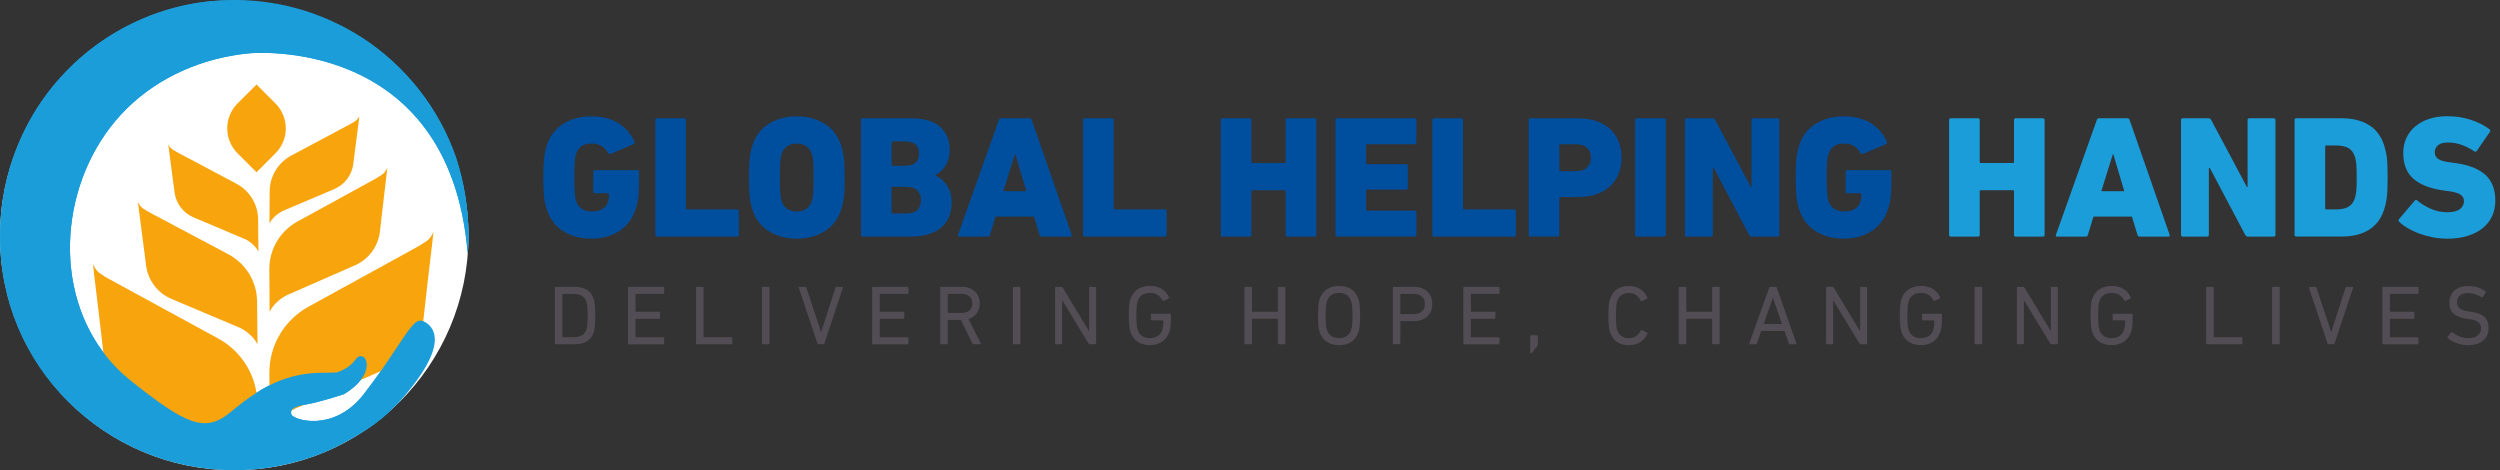 <?xml version="1.0" encoding="UTF-8"?> <svg xmlns="http://www.w3.org/2000/svg" id="b" width="844.91" height="158.9" viewBox="0 0 844.91 158.9"><rect x="0" y="0" width="844.91" height="158.9" fill="#333333" stroke="none"/><g id="c"><path d="M184.8,70.86c-.23-.74-.43-1.48-.59-2.2-.16-.72-.27-1.5-.35-2.32-.08-.82-.14-1.74-.18-2.76-.04-1.02-.06-2.21-.06-3.58s.02-2.56.06-3.58c.04-1.02.1-1.94.18-2.76.08-.82.2-1.58.35-2.29.16-.7.35-1.45.59-2.23,1.06-3.25,2.94-5.69,5.64-7.34s5.84-2.47,9.41-2.47,6.74.77,9.17,2.31c2.43,1.54,4.21,3.59,5.35,6.16.2.43.1.74-.29.94l-7.64,3.23c-.39.2-.69.12-.88-.23-.67-1.1-1.44-1.91-2.32-2.44-.88-.53-2.01-.79-3.38-.79s-2.49.3-3.35.91c-.86.61-1.47,1.48-1.82,2.62-.12.35-.22.75-.29,1.18-.08.43-.14.95-.18,1.56-.04.61-.07,1.33-.09,2.18-.02.84-.03,1.86-.03,3.03s0,2.2.03,3.07c.02.86.06,1.6.12,2.21.06.61.12,1.12.18,1.53.06.41.15.8.26,1.15.39,1.14,1.04,2.01,1.94,2.62.9.61,2.08.91,3.53.91,1.29,0,2.42-.28,3.38-.83.96-.55,1.6-1.35,1.91-2.37.24-.71.35-1.58.35-2.61,0-.24-.12-.36-.35-.36h-4.35c-.39,0-.59-.2-.59-.59v-6.64c0-.39.2-.59.59-.59h14.29c.39,0,.59.2.59.59v3.06c0,1.92-.07,3.64-.21,5.14-.14,1.51-.42,2.89-.85,4.14-1.06,3.33-2.91,5.87-5.56,7.61-2.65,1.74-5.81,2.62-9.49,2.62s-6.7-.82-9.41-2.46-4.59-4.09-5.64-7.34Z" fill="#004f9f"></path><path d="M221.48,40.57c0-.39.2-.59.59-.59h9.17c.39,0,.59.2.59.59v29.86c0,.24.12.35.35.35h16.93c.39,0,.59.2.59.59v8c0,.39-.2.59-.59.59h-27.04c-.39,0-.59-.2-.59-.59v-38.8Z" fill="#004f9f"></path><path d="M269.27,80.66c-3.53,0-6.64-.82-9.35-2.46s-4.59-4.09-5.64-7.34c-.23-.74-.43-1.48-.59-2.2-.16-.72-.27-1.5-.35-2.32-.08-.82-.14-1.74-.18-2.76-.04-1.02-.06-2.21-.06-3.58s.02-2.56.06-3.58c.04-1.02.1-1.94.18-2.76.08-.82.2-1.58.35-2.29.16-.7.35-1.45.59-2.23,1.06-3.25,2.94-5.69,5.64-7.34s5.82-2.47,9.35-2.47,6.64.82,9.35,2.47,4.59,4.09,5.64,7.34c.23.78.43,1.53.59,2.23.16.71.28,1.47.38,2.29.1.82.16,1.74.18,2.76.02,1.02.03,2.21.03,3.58s-.01,2.56-.03,3.58c-.02,1.02-.08,1.94-.18,2.76-.1.82-.23,1.6-.38,2.32-.16.72-.35,1.46-.59,2.2-1.06,3.25-2.94,5.69-5.64,7.34s-5.82,2.46-9.35,2.46ZM269.27,71.49c1.29,0,2.38-.3,3.26-.91.88-.61,1.5-1.48,1.85-2.62.12-.35.21-.74.29-1.15.08-.41.14-.92.18-1.53.04-.61.07-1.35.09-2.21.02-.86.03-1.89.03-3.07s-.01-2.2-.03-3.06c-.02-.86-.05-1.6-.09-2.21-.04-.61-.1-1.12-.18-1.53-.08-.41-.18-.8-.29-1.15-.35-1.14-.97-2.01-1.85-2.62-.88-.61-1.97-.91-3.26-.91s-2.38.3-3.26.91c-.88.61-1.5,1.48-1.85,2.62-.12.35-.22.74-.29,1.15-.08.41-.14.92-.18,1.53-.04.61-.07,1.35-.09,2.21-.02.87-.03,1.89-.03,3.06s0,2.2.03,3.07c.02.86.05,1.6.09,2.21.04.61.1,1.12.18,1.53.08.41.18.8.29,1.15.35,1.14.97,2.01,1.85,2.62.88.61,1.97.91,3.26.91Z" fill="#004f9f"></path><path d="M290.97,40.57c0-.39.2-.59.59-.59h16.32c4.48,0,7.77.98,9.9,2.94,2.12,1.96,3.18,4.53,3.18,7.7,0,2.08-.44,3.83-1.33,5.26-.89,1.43-2.08,2.54-3.58,3.32v.12c1.48.55,2.78,1.62,3.89,3.2,1.11,1.59,1.67,3.56,1.67,5.91,0,1.96-.33,3.67-1,5.12-.67,1.45-1.61,2.64-2.82,3.59-1.22.94-2.67,1.65-4.38,2.12-1.71.47-3.62.71-5.73.71h-16.11c-.39,0-.59-.2-.59-.59v-38.8ZM305.84,56.03c3.17,0,4.76-1.37,4.76-4.12s-1.59-4.12-4.76-4.12h-4.17c-.23,0-.35.12-.35.35v7.52c0,.24.12.35.35.35h4.17ZM301.31,71.79c0,.23.12.35.35.35h4.7c3.25,0,4.88-1.51,4.88-4.53,0-1.37-.4-2.46-1.21-3.26-.8-.8-2.03-1.21-3.67-1.21h-4.7c-.23,0-.35.12-.35.35v8.29Z" fill="#004f9f"></path><path d="M337.58,40.57c.12-.39.37-.59.76-.59h9.58c.39,0,.65.2.76.59l13.52,38.8c.12.39-.02.59-.41.59h-9.7c-.39,0-.65-.2-.76-.59l-1.88-6.17h-12.99l-1.88,6.17c-.12.39-.37.59-.76.59h-9.64c-.39,0-.53-.2-.41-.59l13.81-38.8ZM346.87,64.61l-3.7-12.46h-.18l-3.88,12.46h7.76Z" fill="#004f9f"></path><path d="M366.04,40.57c0-.39.2-.59.59-.59h9.17c.39,0,.59.2.59.59v29.86c0,.24.12.35.35.35h16.93c.39,0,.59.2.59.59v8c0,.39-.2.59-.59.59h-27.04c-.39,0-.59-.2-.59-.59v-38.8Z" fill="#004f9f"></path><path d="M412.59,40.57c0-.39.2-.59.59-.59h9.17c.39,0,.59.2.59.59v14.17c0,.23.12.35.35.35h10.88c.24,0,.35-.12.35-.35v-14.17c0-.39.2-.59.59-.59h9.17c.39,0,.59.2.59.59v38.8c0,.39-.2.59-.59.59h-9.17c-.39,0-.59-.2-.59-.59v-14.75c0-.24-.12-.35-.35-.35h-10.88c-.23,0-.35.12-.35.35v14.75c0,.39-.2.59-.59.59h-9.17c-.39,0-.59-.2-.59-.59v-38.8Z" fill="#004f9f"></path><path d="M451.33,40.57c0-.39.2-.59.59-.59h26.16c.39,0,.59.2.59.59v7.58c0,.39-.2.59-.59.59h-16.05c-.24,0-.35.12-.35.35v6.05c0,.24.12.35.35.35h13.17c.39,0,.59.2.59.59v7.41c0,.39-.2.59-.59.59h-13.17c-.24,0-.35.12-.35.35v6.41c0,.23.12.35.35.35h16.05c.39,0,.59.2.59.59v7.58c0,.39-.2.59-.59.59h-26.16c-.39,0-.59-.2-.59-.59v-38.8Z" fill="#004f9f"></path><path d="M484.08,40.57c0-.39.2-.59.59-.59h9.17c.39,0,.59.2.59.59v29.86c0,.24.12.35.35.35h16.93c.39,0,.59.2.59.59v8c0,.39-.2.59-.59.59h-27.04c-.39,0-.59-.2-.59-.59v-38.8Z" fill="#004f9f"></path><path d="M517.23,79.96c-.39,0-.59-.2-.59-.59v-38.8c0-.39.2-.59.59-.59h15.99c2.43,0,4.58.33,6.44,1,1.86.67,3.41,1.59,4.64,2.76,1.24,1.18,2.17,2.58,2.79,4.2.63,1.63.94,3.4.94,5.32s-.31,3.69-.94,5.32c-.63,1.63-1.57,3.04-2.82,4.23-1.25,1.2-2.8,2.13-4.64,2.79-1.84.67-3.98,1-6.41,1h-5.88c-.24,0-.35.12-.35.35v12.4c0,.39-.2.59-.59.59h-9.17ZM532.64,57.85c1.65,0,2.9-.42,3.76-1.26.86-.84,1.29-1.95,1.29-3.32s-.43-2.47-1.29-3.29c-.86-.82-2.12-1.23-3.76-1.23h-5.29c-.24,0-.35.12-.35.35v8.41c0,.24.12.35.35.35h5.29Z" fill="#004f9f"></path><path d="M552.62,40.57c0-.39.2-.59.59-.59h9.17c.39,0,.59.2.59.59v38.8c0,.39-.2.59-.59.59h-9.17c-.39,0-.59-.2-.59-.59v-38.8Z" fill="#004f9f"></path><path d="M569.44,40.57c0-.39.2-.59.59-.59h8.64c.51,0,.84.2,1,.59l12.05,22.63h.24v-22.63c0-.39.2-.59.59-.59h8.23c.39,0,.59.2.59.59v38.8c0,.39-.2.59-.59.59h-8.64c-.51,0-.84-.2-1-.59l-11.93-22.57h-.35v22.57c0,.39-.2.59-.59.59h-8.23c-.39,0-.59-.2-.59-.59v-38.8Z" fill="#004f9f"></path><path d="M608.06,70.86c-.24-.74-.43-1.48-.59-2.2-.16-.72-.28-1.5-.35-2.32-.08-.82-.14-1.74-.18-2.76-.04-1.02-.06-2.21-.06-3.58s.02-2.56.06-3.58c.04-1.02.1-1.94.18-2.76.08-.82.2-1.58.35-2.29.16-.7.35-1.45.59-2.23,1.06-3.25,2.94-5.69,5.64-7.34,2.71-1.64,5.84-2.47,9.41-2.47s6.74.77,9.17,2.31c2.43,1.54,4.21,3.59,5.35,6.16.2.43.1.74-.29.94l-7.64,3.23c-.39.2-.69.12-.88-.23-.67-1.1-1.44-1.91-2.32-2.44-.88-.53-2.01-.79-3.38-.79s-2.49.3-3.35.91c-.86.61-1.47,1.48-1.82,2.62-.12.35-.22.75-.29,1.18-.08.43-.14.95-.18,1.56-.04.61-.07,1.33-.09,2.18-.02.84-.03,1.86-.03,3.03s0,2.2.03,3.07c.02.86.06,1.6.12,2.21s.12,1.12.18,1.53.15.8.26,1.15c.39,1.14,1.04,2.01,1.94,2.62.9.61,2.08.91,3.53.91,1.29,0,2.42-.28,3.38-.83.96-.55,1.6-1.35,1.91-2.37.23-.71.35-1.58.35-2.61,0-.24-.12-.36-.35-.36h-4.35c-.39,0-.59-.2-.59-.59v-6.64c0-.39.2-.59.59-.59h14.29c.39,0,.59.2.59.59v3.06c0,1.92-.07,3.64-.21,5.14-.14,1.51-.42,2.89-.85,4.14-1.06,3.33-2.91,5.87-5.55,7.61s-5.81,2.62-9.49,2.62-6.7-.82-9.41-2.46c-2.7-1.64-4.58-4.09-5.64-7.34Z" fill="#004f9f"></path><path d="M658.73,40.57c0-.39.2-.59.59-.59h9.17c.39,0,.59.2.59.59v14.17c0,.23.12.35.35.35h10.88c.24,0,.35-.12.35-.35v-14.17c0-.39.2-.59.59-.59h9.17c.39,0,.59.2.59.59v38.8c0,.39-.2.59-.59.59h-9.17c-.39,0-.59-.2-.59-.59v-14.75c0-.24-.12-.35-.35-.35h-10.88c-.24,0-.35.12-.35.35v14.75c0,.39-.2.59-.59.59h-9.17c-.39,0-.59-.2-.59-.59v-38.8Z" fill="#1b9dd9"></path><path d="M708.64,40.57c.12-.39.37-.59.76-.59h9.58c.39,0,.65.2.76.59l13.52,38.8c.12.39-.02.59-.41.59h-9.7c-.39,0-.65-.2-.76-.59l-1.88-6.17h-12.99l-1.88,6.17c-.12.39-.37.59-.76.59h-9.64c-.39,0-.53-.2-.41-.59l13.81-38.8ZM717.93,64.61l-3.7-12.46h-.18l-3.88,12.46h7.76Z" fill="#1b9dd9"></path><path d="M737.09,40.57c0-.39.2-.59.59-.59h8.64c.51,0,.84.2,1,.59l12.05,22.63h.24v-22.63c0-.39.2-.59.59-.59h8.23c.39,0,.59.2.59.59v38.8c0,.39-.2.59-.59.59h-8.64c-.51,0-.84-.2-1-.59l-11.93-22.57h-.35v22.57c0,.39-.2.59-.59.59h-8.23c-.39,0-.59-.2-.59-.59v-38.8Z" fill="#1b9dd9"></path><path d="M775.48,40.57c0-.39.2-.59.59-.59h15.46c3.57,0,6.57.75,9.02,2.23,2.45,1.49,4.18,3.78,5.2,6.88.2.67.37,1.31.53,1.94.16.63.28,1.35.38,2.17.1.82.17,1.77.21,2.85.04,1.08.06,2.38.06,3.91s-.02,2.77-.06,3.85c-.04,1.08-.11,2.03-.21,2.85-.1.82-.23,1.57-.38,2.23-.16.67-.33,1.31-.53,1.94-1.02,3.1-2.75,5.39-5.2,6.88-2.45,1.49-5.46,2.23-9.02,2.23h-15.46c-.39,0-.59-.2-.59-.59v-38.8ZM785.83,70.43c0,.24.12.35.35.35h3.12c1.84,0,3.28-.28,4.32-.85,1.04-.57,1.79-1.56,2.26-2.97.08-.27.16-.59.24-.94.08-.35.15-.79.21-1.32.06-.53.1-1.17.12-1.91.02-.74.03-1.68.03-2.82s0-2.03-.03-2.79c-.02-.76-.06-1.41-.12-1.94-.06-.53-.13-.96-.21-1.29-.08-.33-.16-.66-.24-.97-.47-1.41-1.23-2.4-2.26-2.97-1.04-.57-2.48-.85-4.32-.85h-3.12c-.24,0-.35.12-.35.35v20.93Z" fill="#1b9dd9"></path><path d="M826.98,80.66c-1.65,0-3.26-.16-4.85-.47-1.59-.31-3.1-.74-4.53-1.26-1.43-.53-2.72-1.14-3.88-1.82-1.16-.68-2.11-1.4-2.85-2.15-.35-.31-.37-.63-.06-.94l5.29-6.23c.27-.31.55-.33.82-.06,1.21,1.06,2.71,1.99,4.5,2.79,1.78.8,3.67,1.21,5.67,1.21,1.88,0,3.29-.34,4.23-1.03.94-.69,1.41-1.6,1.41-2.73,0-.86-.35-1.57-1.06-2.12-.71-.55-2.04-.96-4-1.23l-2.12-.29c-4.35-.63-7.66-1.94-9.93-3.94-2.27-2-3.41-4.88-3.41-8.64,0-1.88.35-3.59,1.06-5.12.71-1.53,1.71-2.83,3-3.91,1.29-1.08,2.85-1.92,4.67-2.53,1.82-.61,3.87-.91,6.14-.91,2.78,0,5.41.39,7.88,1.18s4.6,1.86,6.41,3.23c.31.23.35.53.12.88l-4.41,6.41c-.24.31-.51.37-.82.18-1.41-.94-2.86-1.68-4.35-2.21-1.49-.53-3.04-.79-4.64-.79-1.49,0-2.6.31-3.32.94-.73.63-1.09,1.43-1.09,2.41,0,.9.37,1.63,1.12,2.17.74.55,2.08.94,4,1.18l2.12.29c4.39.63,7.69,1.95,9.91,3.97,2.21,2.02,3.32,4.93,3.32,8.73,0,1.84-.35,3.55-1.06,5.12-.71,1.57-1.74,2.92-3.12,4.06-1.37,1.14-3.08,2.03-5.11,2.67-2.04.65-4.39.97-7.05.97Z" fill="#1b9dd9"></path><circle cx="79.16" cy="79.75" r="79.16" fill="#fff"></circle><g opacity=".27"><line x1="69.59" y1="79.23" x2="69.58" y2="79.22" fill="none"></line></g><g opacity=".27"><line x1="113.82" y1="70.5" x2="113.82" y2="70.51" fill="none"></line></g><path d="M87.35,85.02c-1.66-3.14-4.84-4.37-5.28-4.53h-.05s-10.25-4.35-10.25-4.35h-.01l-6.35-2.68c-3.51-1.49-5.96-4.72-6.44-8.52l-.13-1.02c-.62-4.8-1.23-9.54-1.72-13.2l-.11-.77-.15-1.23c.25.59.74,1.45,1.68,1.94.01.01.03.01.04.01.62.44,1.39.83,2.28,1.31l12.38,6.57h.01l6.66,3.55c4.47,2.36,7.28,6.98,7.32,12.03l.08,8.58.03,2.3Z" fill="#f7a40d"></path><path d="M87.01,116.33c-2.2-4.17-6.43-5.79-6.99-6-.03-.01-.04-.01-.05-.01h-.01s-13.6-5.75-13.6-5.75h-.01l-8.42-3.56c-4.67-1.98-7.92-6.27-8.56-11.3l-.17-1.37c-.8-6.36-1.61-12.65-2.27-17.48l-.13-1.02h0s-.21-1.64-.21-1.64c.34.78.99,1.93,2.24,2.57.01.01.03.01.04.01.83.58,1.85,1.11,3.03,1.74l16.43,8.72h.01l8.84,4.7c5.92,3.14,9.65,9.26,9.71,15.97l.11,11.37.03,3.05Z" fill="#f7a40d"></path><path d="M121.48,39.15l-.16,1.23-.09.77c-.49,3.66-1.1,8.39-1.7,13.2l-.12,1.03c-.48,3.79-2.93,7.03-6.44,8.52l-6.33,2.69h-.01l-10.25,4.35h-.01s-.01.01-.04.03c-.42.15-3.6,1.39-5.27,4.53l.03-2.3.05-8.58c.04-5.04,2.85-9.67,7.3-12.05l6.66-3.55h.01l12.36-6.6c.9-.49,1.66-.87,2.3-1.31,0-.01.03-.01.03-.03.94-.49,1.44-1.35,1.69-1.94Z" fill="#f7a40d"></path><path d="M130.9,56.71l-.18,1.62h0s-.12,1.03-.12,1.03c-.59,4.84-1.31,11.14-2.05,17.52l-.15,1.36c-.58,5.04-3.77,9.37-8.41,11.41l-8.37,3.67h-.01l-13.53,5.94h-.03s-.01.01-.04.03c-.57.21-4.76,1.89-6.91,6.1v-3.06s-.07-11.36-.07-11.36c-.03-6.7,3.62-12.88,9.49-16.1l8.79-4.82h.01l16.3-8.95c1.19-.65,2.2-1.19,3.02-1.77,0-.01.03-.01.04-.03,1.24-.67,1.87-1.82,2.2-2.6Z" fill="#f7a40d"></path><path d="M87.01,136.79l-.03,15.83v4.25c-3.02-5.85-8.87-8.17-9.66-8.47-.04-.01-.05-.01-.07-.01h-.03s-18.87-8.23-18.87-8.23h-.01l-11.66-5.08c-6.47-2.84-10.93-8.87-11.74-15.87v-.11s-.21-1.79-.21-1.79c-1.04-8.88-2.06-17.64-2.9-24.4l-.16-1.41h0s-.26-2.27-.26-2.27c.45,1.08,1.35,2.68,3.07,3.6.01.01.04.01.05.04,1.15.82,2.56,1.56,4.21,2.45l22.74,12.4h.01l12.25,6.68c6.98,3.8,11.73,10.62,12.96,18.34.21,1.32.32,2.68.32,4.05Z" fill="#f7a40d"></path><path d="M146.51,78.32l-.26,2.26h0s-.15,1.43-.15,1.43c-.83,6.76-1.82,15.53-2.82,24.41l-.21,1.9c-.01.09-.03.18-.04.28-.88,6.9-5.28,12.83-11.65,15.64l-2.64,1.16s-.01.01-.01.01l-6.74,2.96-2.26.99h-.01l-17.21,7.56h-.03l-1.61.71h-.03s-.03.01-.07.04c-.26.09-1.12.44-2.24,1.07-2.18,1.23-5.4,3.56-7.38,7.43l-.03-4.26-.05-11.66-.03-4.17c-.05-9.33,5.03-17.93,13.21-22.42l12.22-6.73h.03l22.68-12.47c1.65-.91,3.06-1.65,4.2-2.48.01-.01.05-.01.07-.03,1.73-.92,2.61-2.53,3.06-3.62Z" fill="#f7a40d"></path><path d="M93.09,51.81l-6.4,6.41-6.41-6.41c-4.64-4.64-4.64-12.19,0-16.85l6.41-6.4,6.4,6.4c4.66,4.66,4.66,12.21,0,16.85Z" fill="#f7a40d"></path><path d="M42.96,36.58c-21.69,21.27-26.15,58.36-8.04,82.51,2.68,3.58,5.86,6.87,9.55,9.79,18.09,14.29,24.69,17.67,33.35,10.49,2.88-2.39,5.78-4.67,8.87-6.64,1.41-.91,2.86-1.75,4.38-2.51,5.13-2.59,10.91-4.24,18.01-4.24,1.83,0,3.4-.04,4.76-.11,2.71-.96,4.87-2.3,6.28-4.34,2.36-3.4,6.22,1.11,1.85,6.81-1.2,1.57-3.03,3.23-5.69,4.86,0,0-7.82,2.59-12.43,3.42-.49.09-.95.18-1.36.28h-.03c-2.36.51-3.55,1.03-3.95,1.82-.18.37-.2.8-.05,1.33.49,1.82,14.19,6.29,24.39-6.73,2.15-2.74,4.09-5.42,5.86-7.93,0,0,0-.01.01-.01,6.56-9.41,10.53-16.53,12.85-16.98.4-.08.91-.03,1.44.18,3.07,1.25,6.39,8.15-12.44,28.95-.01.01-.03.03-.04.05-4.41,4.83-9.61,8.89-15.39,11.94-6.82,3.6-14.25,6.23-22.06,7.69-.58.12-1.17.21-1.77.3-3.93.59-7.96.91-12.06.91C35.65,158.44.26,123.19.04,79.65c.08-15.17,4.53-30.24,12.48-43.12.04-.08.09-.15.15-.21C25.39,16.6,46.62,2.9,71.16.41c.13-.01.25-.03.38-.03,17.54-1.39,35.63,2.86,50.78,12.34,14.69,9.53,26.01,23.78,31.83,40.6,0,.03.01.04.01.07,5.71,17.51,3.87,32.17,3.87,32.17C151.87,11.37,84.23,18.01,84.23,18.01c-15.33,1.46-30.22,7.72-41.26,18.57Z" fill="#1b9dd9"></path><path d="M158.1,85.57s1.77-14.67-3.94-32.18c0-.03-.01-.04-.01-.07-5.82-16.82-17.14-31.08-31.83-40.6C109.93,4.67,95.14,0,79.26,0c-2.6,0-5.19.13-7.72.38-.13,0-.25.01-.38.03C46.62,2.9,25.39,16.6,12.67,36.31c-.05.07-.11.13-.15.21C4.62,48.85.04,63.5.04,79.23v.42c-.53,44.02,35.51,79.26,79.12,79.26,4.1,0,7.47-.22,11.4-.82.59-.09,1.92-.28,2.5-.4,7.81-1.46,15.28-3.82,22.1-7.43,5.78-3.05,13.01-7.27,17.42-12.1.01-.03,1.83-1.73,1.85-1.75,18.83-20.8,11.67-26.57,8.6-27.83-.88,6.9-5.28,12.83-11.65,15.64l-2.64,1.16s-.01.01-.01.01c-1.77,2.51-3.71,5.19-5.86,7.93-10.2,13.02-23.9,8.55-24.39,6.73-.15-.53-.13-.96.05-1.33-2.18,1.23-5.4,3.56-7.38,7.43l-.03-4.26-.05-11.66c-1.52.75-2.97,1.6-4.38,2.51.21,1.32.32,2.68.32,4.05l-.03,15.83v4.25c-3.02-5.85-8.87-8.17-9.66-8.47-.04-.01-.05-.01-.07-.01h-.03s-18.87-8.23-18.87-8.23h-.01l-11.66-5.08c-6.47-2.84-10.93-8.87-11.74-15.87v-.11c-18.13-24.15-13.67-61.24,8.02-82.51,11.04-10.85,25.93-17.1,41.26-18.57,0,0,67.71-6.63,73.88,67.56ZM102.5,136.9c.41-.09.87-.18,1.36-.28,4.61-.83,12.43-3.42,12.43-3.42,2.65-1.62,4.49-3.29,5.69-4.86l-2.26.99h-.01l-17.21,7.56Z" fill="#1b9dd9"></path><path d="M187.52,116.05v-18.81c0-.19.09-.28.29-.28h6.53c3.32,0,5.43,1.38,6.33,4.13.34,1.05.51,2.9.51,5.56s-.17,4.51-.51,5.56c-.89,2.75-3,4.13-6.33,4.13h-6.53c-.19,0-.29-.09-.29-.29ZM190.06,113.8c0,.11.06.17.17.17h3.56c2.36,0,3.83-.88,4.42-2.65.27-.74.4-2.3.4-4.67s-.13-3.93-.4-4.67c-.59-1.77-2.06-2.65-4.42-2.65h-3.56c-.11,0-.17.06-.17.17v14.31Z" fill="#524d54"></path><path d="M212.23,116.05v-18.81c0-.19.09-.28.29-.28h11.66c.19,0,.29.1.29.28v1.8c0,.19-.1.28-.29.28h-9.23c-.11,0-.17.06-.17.17v5.7c0,.11.06.17.17.17h7.84c.19,0,.29.1.29.29v1.8c0,.19-.1.29-.29.29h-7.84c-.11,0-.17.06-.17.17v5.9c0,.11.06.17.17.17h9.23c.19,0,.29.1.29.29v1.8c0,.19-.1.29-.29.29h-11.66c-.19,0-.29-.09-.29-.29Z" fill="#524d54"></path><path d="M235.23,116.05v-18.81c0-.19.09-.28.29-.28h1.97c.19,0,.29.1.29.28v16.56c0,.11.06.17.17.17h9.23c.19,0,.29.1.29.29v1.8c0,.19-.1.29-.29.29h-11.66c-.19,0-.29-.09-.29-.29Z" fill="#524d54"></path><path d="M257.52,116.05v-18.81c0-.19.09-.28.29-.28h1.97c.19,0,.29.1.29.28v18.81c0,.19-.1.29-.29.29h-1.97c-.19,0-.29-.09-.29-.29Z" fill="#524d54"></path><path d="M278.27,116.33h-1.68c-.17,0-.29-.09-.34-.29l-6.27-18.75c-.08-.23,0-.34.2-.34h1.94c.21,0,.34.1.4.28l4.96,14.96h.06l4.79-14.96c.06-.19.18-.28.37-.28h1.97c.21,0,.27.11.2.34l-6.24,18.75c-.06.19-.17.29-.34.29Z" fill="#524d54"></path><path d="M294.77,116.05v-18.81c0-.19.09-.28.29-.28h11.66c.19,0,.29.1.29.28v1.8c0,.19-.1.28-.29.28h-9.23c-.11,0-.17.06-.17.17v5.7c0,.11.06.17.17.17h7.84c.19,0,.29.1.29.29v1.8c0,.19-.1.29-.29.29h-7.84c-.11,0-.17.06-.17.17v5.9c0,.11.06.17.17.17h9.23c.19,0,.29.1.29.29v1.8c0,.19-.1.29-.29.29h-11.66c-.19,0-.29-.09-.29-.29Z" fill="#524d54"></path><path d="M331.28,116.33h-2.28c-.17,0-.29-.09-.37-.29l-3.88-7.92h-4.27c-.11,0-.17.06-.17.17v7.75c0,.19-.1.29-.29.29h-1.97c-.19,0-.29-.09-.29-.29v-18.81c0-.19.09-.28.29-.28h7.01c1.8,0,3.27.51,4.39,1.54,1.12,1.03,1.68,2.38,1.68,4.05,0,1.29-.34,2.4-1.03,3.32-.68.92-1.62,1.57-2.79,1.95l4.13,8.18c.06.08.07.15.03.23-.04.08-.1.11-.2.11ZM325.01,105.76c1.12,0,2-.28,2.64-.85.64-.57.96-1.36.96-2.37s-.32-1.8-.96-2.37c-.64-.57-1.52-.85-2.64-.85h-4.53c-.11,0-.17.06-.17.17v6.1c0,.11.06.17.17.17h4.53Z" fill="#524d54"></path><path d="M342.31,116.05v-18.81c0-.19.09-.28.29-.28h1.97c.19,0,.29.1.29.28v18.81c0,.19-.1.29-.29.29h-1.97c-.19,0-.29-.09-.29-.29Z" fill="#524d54"></path><path d="M356.59,116.05v-18.81c0-.19.09-.28.29-.28h1.82c.23,0,.39.1.48.28l8.78,14.54h.11v-14.54c0-.19.09-.28.29-.28h1.8c.19,0,.29.1.29.28v18.81c0,.19-.1.29-.29.29h-1.82c-.23,0-.39-.09-.48-.29l-8.81-14.48h-.09v14.48c0,.19-.1.29-.28.29h-1.8c-.19,0-.29-.09-.29-.29Z" fill="#524d54"></path><path d="M382.01,112.11c-.34-1.12-.51-2.95-.51-5.47s.17-4.37.51-5.47c.47-1.48,1.29-2.61,2.44-3.38,1.15-.77,2.55-1.15,4.2-1.15s2.96.35,4.05,1.05c1.08.7,1.88,1.63,2.39,2.79.09.17.07.3-.09.4l-1.71.83c-.17.1-.3.05-.4-.14-.48-.87-1.05-1.52-1.72-1.94-.67-.42-1.52-.63-2.52-.63-2.17,0-3.56.96-4.19,2.88-.27.74-.4,2.33-.4,4.76s.13,4.02.4,4.76c.63,1.92,2.02,2.88,4.19,2.88,1.01,0,1.88-.24,2.62-.73.74-.48,1.25-1.17,1.54-2.07.25-.82.37-1.83.37-3.05,0-.11-.06-.17-.17-.17h-3.76c-.19,0-.29-.09-.29-.29v-1.65c0-.19.1-.29.29-.29h6.18c.19,0,.29.1.29.29v1.45c0,1.79-.16,3.21-.48,4.27-.48,1.46-1.29,2.59-2.44,3.39-1.15.8-2.53,1.2-4.15,1.2s-3.05-.38-4.2-1.15c-1.15-.77-1.96-1.9-2.44-3.38Z" fill="#524d54"></path><path d="M420.57,116.05v-18.81c0-.19.09-.28.29-.28h1.97c.19,0,.29.1.29.28v7.95c0,.11.06.17.17.17h8.41c.11,0,.17-.06.17-.17v-7.95c0-.19.09-.28.28-.28h1.97c.19,0,.28.1.28.28v18.81c0,.19-.1.29-.28.29h-1.97c-.19,0-.28-.09-.28-.29v-8.15c0-.11-.06-.17-.17-.17h-8.41c-.11,0-.17.06-.17.17v8.15c0,.19-.1.29-.29.29h-1.97c-.19,0-.29-.09-.29-.29Z" fill="#524d54"></path><path d="M452.54,116.65c-1.63,0-3.02-.38-4.15-1.15s-1.94-1.9-2.44-3.38c-.34-1.03-.51-2.85-.51-5.47s.17-4.45.51-5.47c.49-1.48,1.31-2.61,2.44-3.38s2.51-1.15,4.15-1.15c3.4,0,5.6,1.51,6.61,4.53.34,1.03.51,2.85.51,5.47s-.17,4.45-.51,5.47c-1.01,3.02-3.21,4.53-6.61,4.53ZM452.54,114.28c2.13,0,3.51-.96,4.13-2.88.29-.89.43-2.48.43-4.76s-.14-3.87-.43-4.76c-.63-1.92-2-2.88-4.13-2.88s-3.48.96-4.1,2.88c-.29.89-.43,2.48-.43,4.76s.14,3.87.43,4.76c.63,1.92,1.99,2.88,4.1,2.88Z" fill="#524d54"></path><path d="M472.98,116.33h-1.97c-.19,0-.29-.09-.29-.29v-18.81c0-.19.09-.28.29-.28h6.9c1.86,0,3.35.53,4.47,1.58,1.12,1.05,1.68,2.46,1.68,4.2s-.56,3.15-1.68,4.2c-1.12,1.05-2.61,1.58-4.47,1.58h-4.47c-.11,0-.17.06-.17.17v7.35c0,.19-.1.29-.29.29ZM477.77,106.16c1.2,0,2.13-.3,2.79-.91.66-.61,1-1.44,1-2.51s-.33-1.9-1-2.51c-.67-.61-1.6-.91-2.79-.91h-4.33c-.11,0-.17.06-.17.17v6.5c0,.11.06.17.17.17h4.33Z" fill="#524d54"></path><path d="M494.55,116.05v-18.81c0-.19.09-.28.29-.28h11.66c.19,0,.29.1.29.28v1.8c0,.19-.1.28-.29.28h-9.23c-.11,0-.17.06-.17.17v5.7c0,.11.06.17.17.17h7.84c.19,0,.29.1.29.29v1.8c0,.19-.1.29-.29.29h-7.84c-.11,0-.17.06-.17.17v5.9c0,.11.06.17.17.17h9.23c.19,0,.29.1.29.29v1.8c0,.19-.1.29-.29.29h-11.66c-.19,0-.29-.09-.29-.29Z" fill="#524d54"></path><path d="M517.15,113.6c0-.19.09-.29.29-.29h2c.19,0,.29.1.29.29v2.65c0,.27-.06.47-.17.63l-1.77,2.34c-.11.13-.24.2-.37.2-.17,0-.26-.09-.26-.26v-5.56Z" fill="#524d54"></path><path d="M544.09,112.09c-.34-1.03-.51-2.84-.51-5.44s.17-4.42.51-5.44c.97-3.04,3.12-4.56,6.44-4.56,1.42,0,2.68.34,3.76,1.01s1.9,1.64,2.45,2.89c.06.17.02.29-.11.37l-1.71.83c-.19.1-.32.05-.4-.14-.87-1.73-2.2-2.59-3.99-2.59-2.03,0-3.37.95-4.02,2.85-.25.76-.37,2.36-.37,4.79s.12,4.03.37,4.79c.65,1.9,1.99,2.85,4.02,2.85,1.79,0,3.12-.86,3.99-2.59.08-.19.21-.24.4-.14l1.71.83c.13.08.17.2.11.37-.55,1.25-1.37,2.22-2.45,2.89-1.08.67-2.34,1.01-3.76,1.01-3.33,0-5.47-1.52-6.44-4.56Z" fill="#524d54"></path><path d="M567.34,116.05v-18.81c0-.19.09-.28.29-.28h1.97c.19,0,.29.1.29.28v7.95c0,.11.06.17.17.17h8.41c.11,0,.17-.06.17-.17v-7.95c0-.19.09-.28.28-.28h1.97c.19,0,.29.1.29.28v18.81c0,.19-.1.29-.29.29h-1.97c-.19,0-.28-.09-.28-.29v-8.15c0-.11-.06-.17-.17-.17h-8.41c-.11,0-.17.06-.17.17v8.15c0,.19-.1.29-.29.29h-1.97c-.19,0-.29-.09-.29-.29Z" fill="#524d54"></path><path d="M591.2,116.05l6.73-18.81c.06-.19.17-.28.34-.28h1.85c.19,0,.31.1.37.28l6.64,18.81c.06.19,0,.29-.2.29h-2c-.19,0-.31-.09-.37-.29l-1.48-4.22h-7.84l-1.48,4.22c-.08.19-.2.29-.37.29h-2c-.19,0-.26-.09-.2-.29ZM596.07,109.49h6.18l-3.05-8.81h-.06l-3.08,8.81Z" fill="#524d54"></path><path d="M617.16,116.05v-18.81c0-.19.1-.28.29-.28h1.82c.23,0,.39.1.48.28l8.78,14.54h.11v-14.54c0-.19.09-.28.28-.28h1.8c.19,0,.29.1.29.28v18.81c0,.19-.1.29-.29.29h-1.82c-.23,0-.39-.09-.48-.29l-8.81-14.48h-.08v14.48c0,.19-.1.29-.29.29h-1.8c-.19,0-.29-.09-.29-.29Z" fill="#524d54"></path><path d="M642.58,112.11c-.34-1.12-.51-2.95-.51-5.47s.17-4.37.51-5.47c.47-1.48,1.29-2.61,2.44-3.38,1.15-.77,2.55-1.15,4.2-1.15s2.96.35,4.05,1.05c1.08.7,1.88,1.63,2.39,2.79.09.17.07.3-.09.4l-1.71.83c-.17.1-.3.05-.4-.14-.48-.87-1.05-1.52-1.72-1.94-.67-.42-1.52-.63-2.52-.63-2.17,0-3.56.96-4.19,2.88-.27.74-.4,2.33-.4,4.76s.13,4.02.4,4.76c.63,1.92,2.02,2.88,4.19,2.88,1.01,0,1.88-.24,2.62-.73s1.25-1.17,1.54-2.07c.25-.82.37-1.83.37-3.05,0-.11-.06-.17-.17-.17h-3.76c-.19,0-.29-.09-.29-.29v-1.65c0-.19.09-.29.29-.29h6.18c.19,0,.29.1.29.29v1.45c0,1.79-.16,3.21-.48,4.27-.48,1.46-1.29,2.59-2.44,3.39-1.15.8-2.53,1.2-4.15,1.2s-3.05-.38-4.2-1.15c-1.15-.77-1.96-1.9-2.44-3.38Z" fill="#524d54"></path><path d="M667.35,116.05v-18.81c0-.19.1-.28.29-.28h1.97c.19,0,.29.1.29.28v18.81c0,.19-.1.29-.29.29h-1.97c-.19,0-.29-.09-.29-.29Z" fill="#524d54"></path><path d="M681.63,116.05v-18.81c0-.19.1-.28.29-.28h1.82c.23,0,.39.1.48.28l8.78,14.54h.11v-14.54c0-.19.09-.28.28-.28h1.8c.19,0,.29.1.29.28v18.81c0,.19-.1.29-.29.29h-1.82c-.23,0-.39-.09-.48-.29l-8.81-14.48h-.08v14.48c0,.19-.1.29-.29.29h-1.8c-.19,0-.29-.09-.29-.29Z" fill="#524d54"></path><path d="M707.05,112.11c-.34-1.12-.51-2.95-.51-5.47s.17-4.37.51-5.47c.47-1.48,1.29-2.61,2.44-3.38,1.15-.77,2.55-1.15,4.2-1.15s2.96.35,4.05,1.05c1.08.7,1.88,1.63,2.39,2.79.09.17.07.3-.09.4l-1.71.83c-.17.1-.3.05-.4-.14-.48-.87-1.05-1.52-1.72-1.94-.67-.42-1.52-.63-2.52-.63-2.17,0-3.56.96-4.19,2.88-.27.74-.4,2.33-.4,4.76s.13,4.02.4,4.76c.63,1.92,2.02,2.88,4.19,2.88,1.01,0,1.88-.24,2.62-.73s1.25-1.17,1.54-2.07c.25-.82.37-1.83.37-3.05,0-.11-.06-.17-.17-.17h-3.76c-.19,0-.29-.09-.29-.29v-1.65c0-.19.09-.29.29-.29h6.18c.19,0,.29.1.29.29v1.45c0,1.79-.16,3.21-.48,4.27-.48,1.46-1.29,2.59-2.44,3.39-1.15.8-2.53,1.2-4.15,1.2s-3.05-.38-4.2-1.15c-1.15-.77-1.96-1.9-2.44-3.38Z" fill="#524d54"></path><path d="M745.61,116.05v-18.81c0-.19.1-.28.29-.28h1.97c.19,0,.29.1.29.28v16.56c0,.11.06.17.17.17h9.23c.19,0,.28.1.28.29v1.8c0,.19-.09.29-.28.29h-11.66c-.19,0-.29-.09-.29-.29Z" fill="#524d54"></path><path d="M767.9,116.05v-18.81c0-.19.1-.28.29-.28h1.97c.19,0,.29.1.29.28v18.81c0,.19-.1.29-.29.29h-1.97c-.19,0-.29-.09-.29-.29Z" fill="#524d54"></path><path d="M788.64,116.33h-1.68c-.17,0-.28-.09-.34-.29l-6.27-18.75c-.08-.23,0-.34.2-.34h1.94c.21,0,.34.1.4.28l4.96,14.96h.06l4.79-14.96c.06-.19.18-.28.37-.28h1.97c.21,0,.28.11.2.34l-6.24,18.75c-.06.19-.17.29-.34.29Z" fill="#524d54"></path><path d="M805.15,116.05v-18.81c0-.19.1-.28.29-.28h11.66c.19,0,.28.1.28.28v1.8c0,.19-.09.28-.28.28h-9.23c-.11,0-.17.06-.17.17v5.7c0,.11.06.17.17.17h7.84c.19,0,.28.1.28.29v1.8c0,.19-.09.29-.28.29h-7.84c-.11,0-.17.06-.17.17v5.9c0,.11.06.17.17.17h9.23c.19,0,.28.1.28.29v1.8c0,.19-.09.29-.28.29h-11.66c-.19,0-.29-.09-.29-.29Z" fill="#524d54"></path><path d="M834.02,116.65c-1.31,0-2.59-.23-3.83-.7s-2.24-1.04-2.98-1.72c-.13-.13-.14-.28-.03-.43l1.25-1.48c.11-.13.25-.14.4-.03,1.67,1.33,3.48,2,5.42,2,1.33,0,2.38-.3,3.13-.91.76-.61,1.14-1.41,1.14-2.39,0-.87-.3-1.57-.91-2.09-.61-.52-1.65-.88-3.14-1.07l-.97-.14c-3.8-.51-5.7-2.3-5.7-5.36,0-1.73.57-3.11,1.72-4.13,1.15-1.03,2.68-1.54,4.6-1.54,2.32,0,4.28.6,5.9,1.8.15.11.17.25.06.4l-.97,1.57c-.11.13-.25.15-.4.06-1.58-.97-3.14-1.45-4.67-1.45-1.16,0-2.06.29-2.71.85-.65.57-.97,1.33-.97,2.28,0,.85.32,1.54.95,2.05.64.51,1.68.86,3.12,1.05l.94.14c3.8.51,5.7,2.32,5.7,5.42,0,1.75-.61,3.16-1.84,4.23-1.23,1.07-2.97,1.61-5.23,1.61Z" fill="#524d54"></path></g></svg> 